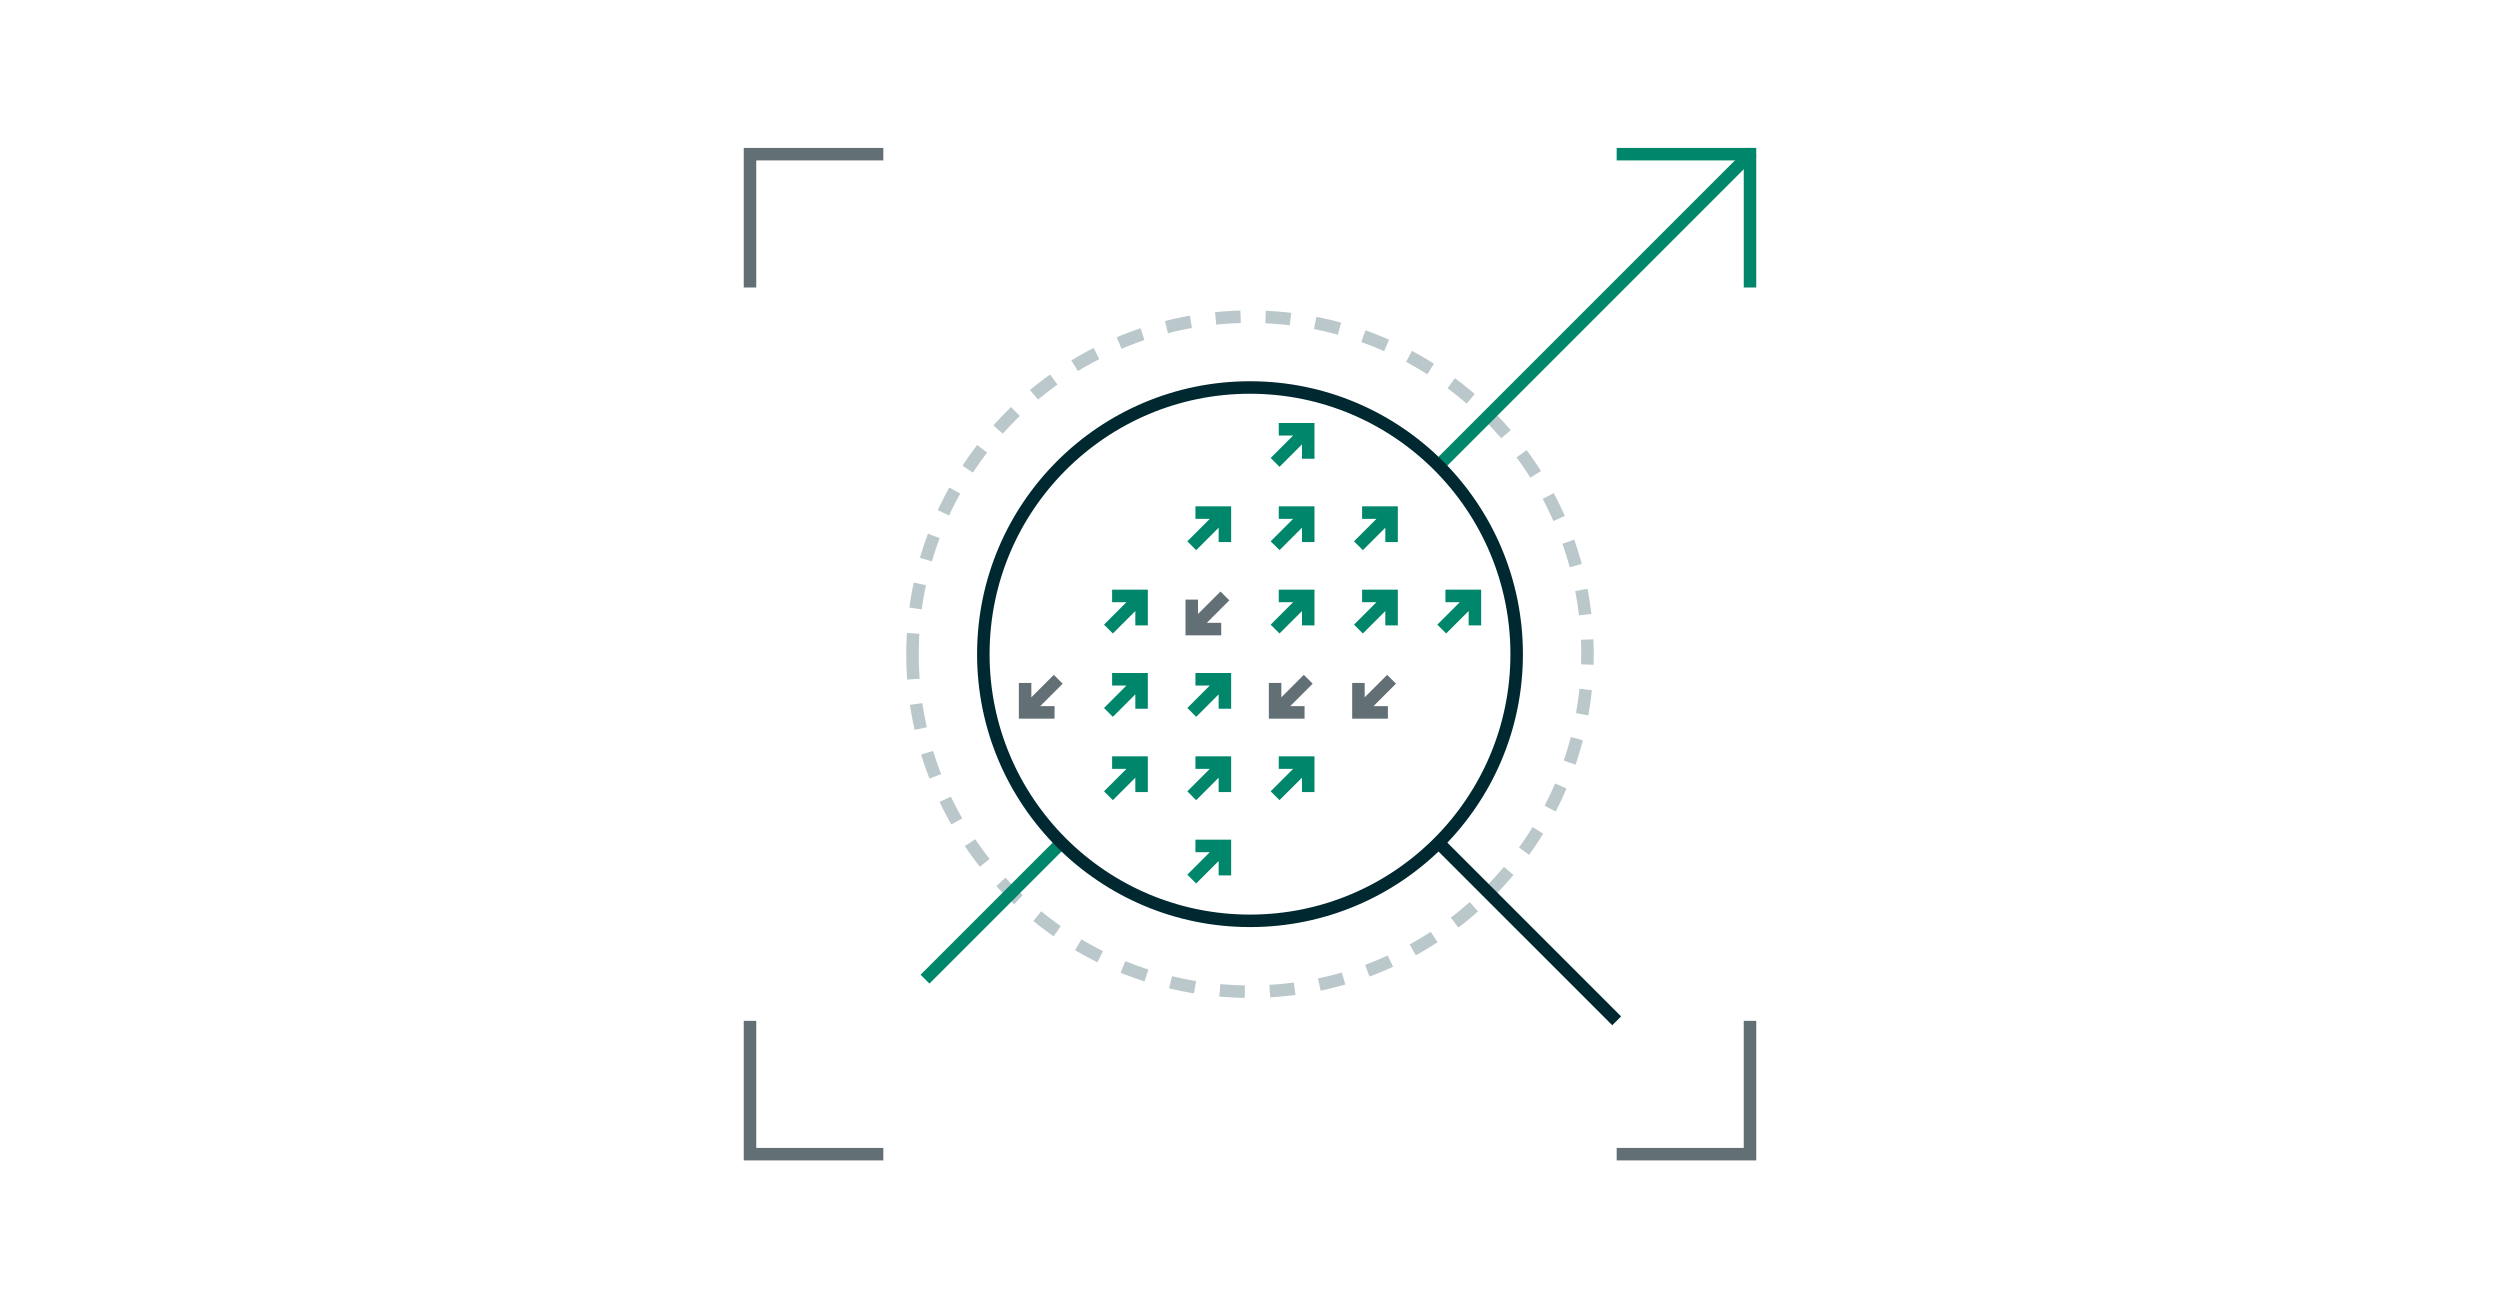 <svg width="600" height="315" viewBox="0 0 600 315" fill="none" xmlns="http://www.w3.org/2000/svg">
<path d="M219 157C219 201.735 255.265 238 300 238C344.735 238 381 201.735 381 157C381 112.265 344.735 76 300 76C255.265 76 219 112.265 219 157Z" stroke="#BAC7CB" stroke-width="3" stroke-dasharray="6 6"/>
<path d="M212 277H180L180 245" stroke="#626F74" stroke-width="3"/>
<path d="M180 69V37L212 37" stroke="#626F74" stroke-width="3"/>
<path d="M420 245L420 277L388 277" stroke="#626F74" stroke-width="3"/>
<path d="M388 37L420 37L420 69" stroke="#00866A" stroke-width="3"/>
<path d="M420.5 36.5L345.5 111.5M222 235L255 202" stroke="#00866A" stroke-width="3"/>
<path d="M388 245L345 202" stroke="#002830" stroke-width="3"/>
<path d="M236 157C236 192.346 264.654 221 300 221C335.346 221 364 192.346 364 157C364 121.654 335.346 93 300 93C264.654 93 236 121.654 236 157Z" stroke="#002830" stroke-width="3"/>
<path d="M273.977 190.094L273.977 183.023L266.906 183.023M266.022 190.978L273.959 183.041" stroke="#00866A" stroke-width="3" stroke-miterlimit="16"/>
<path d="M293.977 170.094L293.977 163.023L286.906 163.023M286.022 170.978L293.959 163.041" stroke="#00866A" stroke-width="3" stroke-miterlimit="16"/>
<path d="M313.977 150.094L313.977 143.023L306.906 143.023M306.022 150.978L313.959 143.041" stroke="#00866A" stroke-width="3" stroke-miterlimit="16"/>
<path d="M333.977 130.094L333.977 123.023L326.906 123.023M326.022 130.978L333.959 123.041" stroke="#00866A" stroke-width="3" stroke-miterlimit="16"/>
<path d="M273.977 170.094L273.977 163.023L266.906 163.023M266.022 170.978L273.959 163.041" stroke="#00866A" stroke-width="3" stroke-miterlimit="16"/>
<path d="M246.022 163.907L246.022 170.978L253.093 170.978M253.977 163.023L246.04 170.96" stroke="#626F74" stroke-width="3" stroke-miterlimit="16"/>
<path d="M286.022 143.907L286.022 150.978L293.093 150.978M293.977 143.023L286.04 150.96" stroke="#626F74" stroke-width="3" stroke-miterlimit="16"/>
<path d="M273.977 150.094L273.977 143.023L266.906 143.023M266.022 150.978L273.959 143.041" stroke="#00866A" stroke-width="3" stroke-miterlimit="16"/>
<path d="M293.977 130.094L293.977 123.023L286.906 123.023M286.022 130.978L293.959 123.041" stroke="#00866A" stroke-width="3" stroke-miterlimit="16"/>
<path d="M313.978 130.093L313.978 123.022L306.907 123.022M306.023 130.977L313.96 123.04" stroke="#00866A" stroke-width="3" stroke-miterlimit="16"/>
<path d="M313.977 110.094L313.977 103.023L306.906 103.023M306.022 110.978L313.959 103.041" stroke="#00866A" stroke-width="3" stroke-miterlimit="16"/>
<path d="M293.977 190.094L293.977 183.023L286.906 183.023M286.022 190.978L293.959 183.041" stroke="#00866A" stroke-width="3" stroke-miterlimit="16"/>
<path d="M293.977 210.094L293.977 203.023L286.906 203.023M286.022 210.978L293.959 203.041" stroke="#00866A" stroke-width="3" stroke-miterlimit="16"/>
<path d="M306.022 163.907L306.022 170.978L313.093 170.978M313.977 163.023L306.04 170.96" stroke="#626F74" stroke-width="3" stroke-miterlimit="16"/>
<path d="M333.977 150.094L333.977 143.023L326.906 143.023M326.022 150.978L333.959 143.041" stroke="#00866A" stroke-width="3" stroke-miterlimit="16"/>
<path d="M353.977 150.094L353.977 143.023L346.906 143.023M346.022 150.978L353.959 143.041" stroke="#00866A" stroke-width="3" stroke-miterlimit="16"/>
<path d="M313.977 190.094L313.977 183.023L306.906 183.023M306.022 190.978L313.959 183.041" stroke="#00866A" stroke-width="3" stroke-miterlimit="16"/>
<path d="M326.022 163.907L326.022 170.978L333.093 170.978M333.977 163.023L326.04 170.96" stroke="#626F74" stroke-width="3" stroke-miterlimit="16"/>
</svg>
